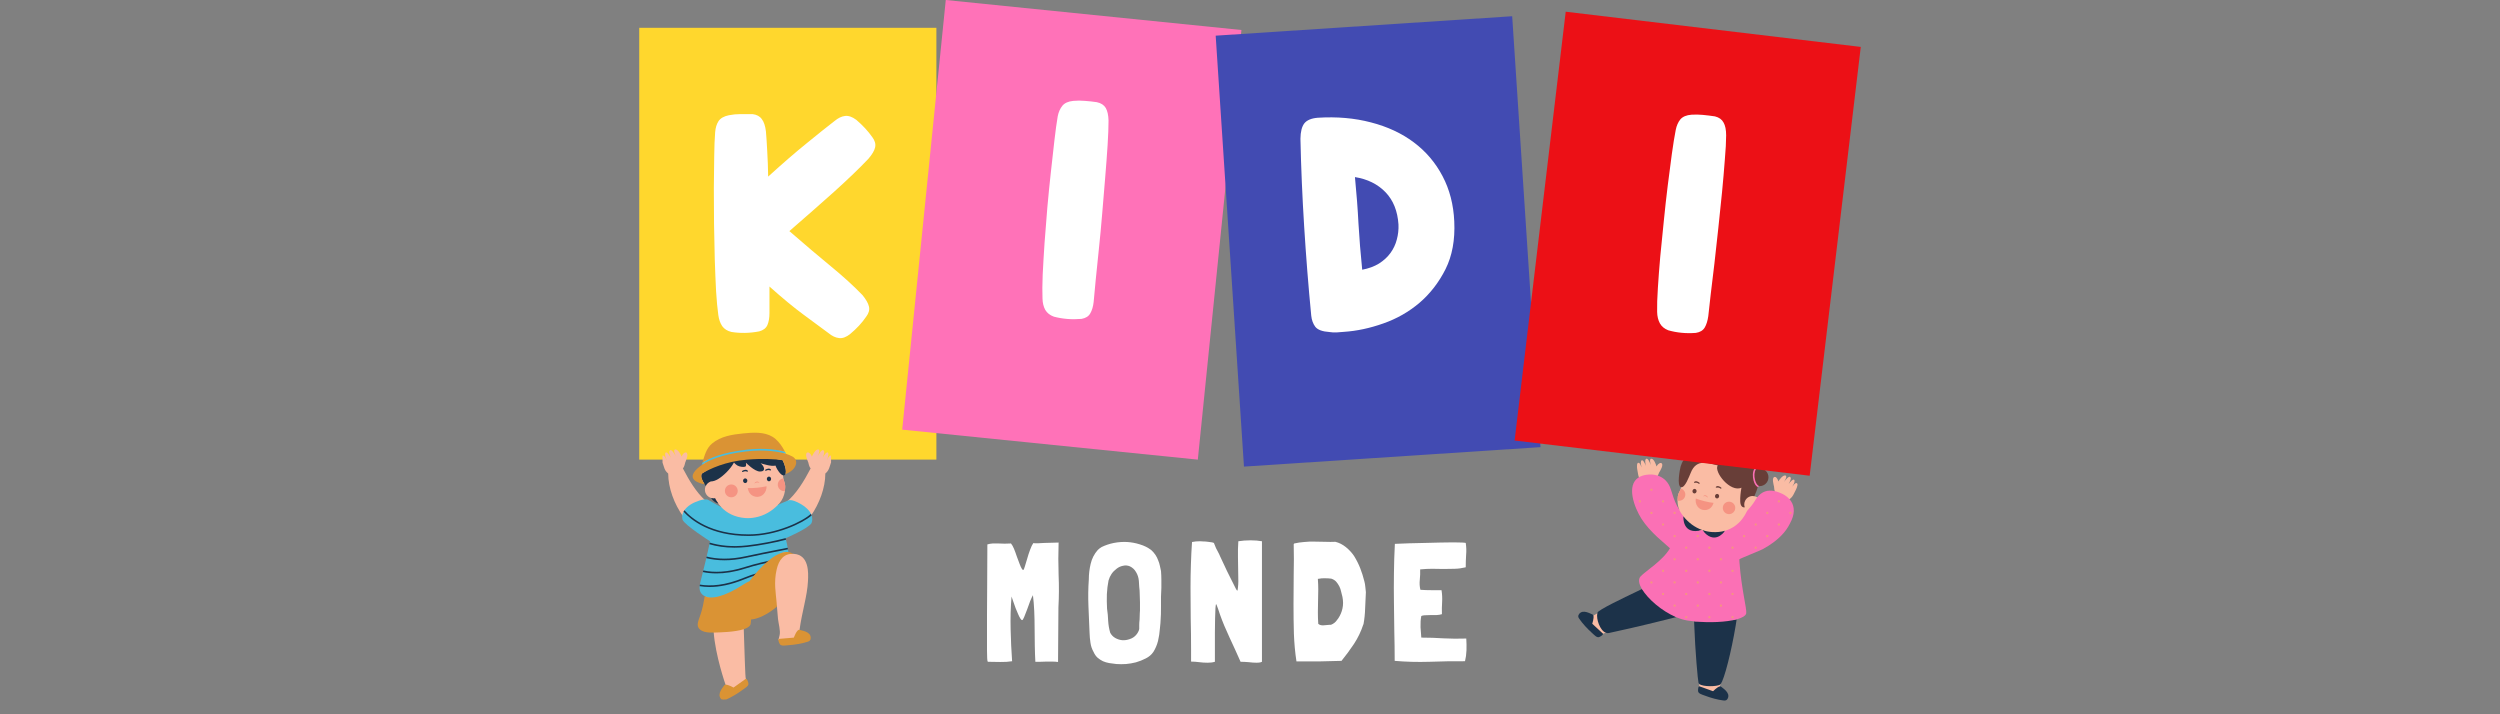 <svg version="1.0" preserveAspectRatio="xMidYMid meet" height="80" viewBox="0 0 210 60" zoomAndPan="magnify" width="280" xmlns:xlink="http://www.w3.org/1999/xlink" xmlns="http://www.w3.org/2000/svg"><rect x="0" y="0" width="210" height="60" fill="#808080" stroke="none"/><defs><g></g><clipPath id="8ec5d163f1"><path clip-rule="nonzero" d="M 53.695 2.336 L 78.656 2.336 L 78.656 38.656 L 53.695 38.656 Z M 53.695 2.336"></path></clipPath><clipPath id="b7f5dbdfe1"><path clip-rule="nonzero" d="M 75 0 L 105 0 L 105 39 L 75 39 Z M 75 0"></path></clipPath><clipPath id="dc441735f6"><path clip-rule="nonzero" d="M 79.445 0 L 104.281 2.52 L 100.613 38.656 L 75.777 36.133 Z M 79.445 0"></path></clipPath><clipPath id="9456902595"><path clip-rule="nonzero" d="M 87 8 L 94 8 L 94 28 L 87 28 Z M 87 8"></path></clipPath><clipPath id="460b266e9f"><path clip-rule="nonzero" d="M 79.445 0 L 104.07 2.5 L 100.434 38.316 L 75.812 35.816 Z M 79.445 0"></path></clipPath><clipPath id="7f90ea6e66"><path clip-rule="nonzero" d="M 55.652 36.438 L 69.809 36.438 L 69.809 58.727 L 55.652 58.727 Z M 55.652 36.438"></path></clipPath><clipPath id="ba25790039"><path clip-rule="nonzero" d="M 60 57 L 63 57 L 63 58.754 L 60 58.754 Z M 60 57"></path></clipPath><clipPath id="cb9a3758e7"><path clip-rule="nonzero" d="M 59 36.254 L 66 36.254 L 66 39 L 59 39 Z M 59 36.254"></path></clipPath><clipPath id="8ba0195097"><path clip-rule="nonzero" d="M 102 1 L 130 1 L 130 40 L 102 40 Z M 102 1"></path></clipPath><clipPath id="13a9b60d8b"><path clip-rule="nonzero" d="M 102.117 2.996 L 127.023 1.363 L 129.406 37.602 L 104.496 39.238 Z M 102.117 2.996"></path></clipPath><clipPath id="eac37e60c8"><path clip-rule="nonzero" d="M 108 9 L 123 9 L 123 29 L 108 29 Z M 108 9"></path></clipPath><clipPath id="a1c760b076"><path clip-rule="nonzero" d="M 102.117 2.996 L 126.812 1.375 L 129.172 37.297 L 104.477 38.922 Z M 102.117 2.996"></path></clipPath><clipPath id="aed9977443"><path clip-rule="nonzero" d="M 132.66 37.223 L 150.988 37.223 L 150.988 58.762 L 132.66 58.762 Z M 132.66 37.223"></path></clipPath><clipPath id="11b0781043"><path clip-rule="nonzero" d="M 142.625 57.633 L 145.227 57.633 L 145.227 58.848 L 142.625 58.848 Z M 142.625 57.633"></path></clipPath><clipPath id="6e28f69ca9"><path clip-rule="nonzero" d="M 132.52 51 L 135 51 L 135 54 L 132.52 54 Z M 132.52 51"></path></clipPath><clipPath id="3c792e90f1"><path clip-rule="nonzero" d="M 140 37.18 L 149 37.18 L 149 43 L 140 43 Z M 140 37.18"></path></clipPath><clipPath id="9b69c64545"><path clip-rule="nonzero" d="M 141 37.18 L 143 37.18 L 143 39 L 141 39 Z M 141 37.18"></path></clipPath><clipPath id="34e69aa93d"><path clip-rule="nonzero" d="M 127 0 L 157 0 L 157 40 L 127 40 Z M 127 0"></path></clipPath><clipPath id="26bc41e164"><path clip-rule="nonzero" d="M 131.52 0.984 L 156.305 3.941 L 152.008 40.004 L 127.219 37.051 Z M 131.52 0.984"></path></clipPath><clipPath id="cb7d4f6eb5"><path clip-rule="nonzero" d="M 138 9 L 146 9 L 146 29 L 138 29 Z M 138 9"></path></clipPath><clipPath id="d8202500fd"><path clip-rule="nonzero" d="M 131.52 0.984 L 156.094 3.914 L 151.832 39.66 L 127.258 36.73 Z M 131.52 0.984"></path></clipPath></defs><g clip-path="url(#8ec5d163f1)"><path fill-rule="nonzero" fill-opacity="1" d="M 53.695 2.336 L 78.656 2.336 L 78.656 38.609 L 53.695 38.609 Z M 53.695 2.336" fill="#ffd72d"></path></g><g fill-opacity="1" fill="#ffffff"><g transform="translate(58.182, 27.835)"><g><path d="M 3.25 0.047 C 2.914 -0.035 2.66 -0.195 2.484 -0.438 C 2.316 -0.688 2.207 -1 2.156 -1.375 C 2.082 -1.895 2.02 -2.562 1.969 -3.375 C 1.926 -4.188 1.891 -5.07 1.859 -6.031 C 1.836 -7 1.816 -8 1.797 -9.031 C 1.785 -10.062 1.781 -11.055 1.781 -12.016 C 1.789 -12.973 1.801 -13.863 1.812 -14.688 C 1.82 -15.508 1.848 -16.191 1.891 -16.734 C 1.922 -17.109 2.016 -17.414 2.172 -17.656 C 2.336 -17.906 2.629 -18.07 3.047 -18.156 C 3.367 -18.219 3.691 -18.25 4.016 -18.25 C 4.348 -18.258 4.688 -18.258 5.031 -18.25 C 5.383 -18.207 5.645 -18.066 5.812 -17.828 C 5.988 -17.598 6.102 -17.254 6.156 -16.797 C 6.195 -16.336 6.234 -15.781 6.266 -15.125 C 6.305 -14.477 6.332 -13.77 6.344 -13 C 7.582 -14.125 8.664 -15.062 9.594 -15.812 C 10.52 -16.57 11.297 -17.191 11.922 -17.672 C 12.223 -17.922 12.516 -18.062 12.797 -18.094 C 13.086 -18.133 13.406 -18.023 13.75 -17.766 C 14.289 -17.305 14.738 -16.82 15.094 -16.312 C 15.312 -16.02 15.391 -15.734 15.328 -15.453 C 15.266 -15.18 15.078 -14.863 14.766 -14.5 C 14.035 -13.727 13.078 -12.805 11.891 -11.734 C 10.703 -10.672 9.445 -9.566 8.125 -8.422 C 9.445 -7.273 10.613 -6.285 11.625 -5.453 C 12.645 -4.617 13.523 -3.816 14.266 -3.047 C 14.566 -2.68 14.75 -2.359 14.812 -2.078 C 14.875 -1.805 14.797 -1.523 14.578 -1.234 C 14.223 -0.711 13.773 -0.227 13.234 0.219 C 12.898 0.488 12.586 0.602 12.297 0.562 C 12.004 0.531 11.707 0.391 11.406 0.141 C 10.801 -0.305 10.102 -0.82 9.312 -1.406 C 8.52 -1.988 7.566 -2.773 6.453 -3.766 L 6.453 -1.531 C 6.453 -1.133 6.395 -0.801 6.281 -0.531 C 6.164 -0.27 5.938 -0.094 5.594 0 C 4.789 0.156 4.008 0.172 3.25 0.047 Z M 3.25 0.047"></path></g></g></g><g clip-path="url(#b7f5dbdfe1)"><g clip-path="url(#dc441735f6)"><path fill-rule="nonzero" fill-opacity="1" d="M 79.445 0 L 104.281 2.52 L 100.617 38.609 L 75.785 36.09 Z M 79.445 0" fill="#ff72b8"></path></g></g><g clip-path="url(#9456902595)"><g clip-path="url(#460b266e9f)"><g fill-opacity="1" fill="#ffffff"><g transform="translate(85.289, 26.224)"><g><path d="M 3.234 0.375 C 2.91 0.258 2.672 0.07 2.516 -0.188 C 2.367 -0.457 2.289 -0.781 2.281 -1.156 C 2.258 -1.676 2.266 -2.344 2.297 -3.156 C 2.336 -3.969 2.391 -4.852 2.453 -5.812 C 2.523 -6.781 2.602 -7.773 2.688 -8.797 C 2.781 -9.828 2.879 -10.816 2.984 -11.766 C 3.086 -12.723 3.188 -13.609 3.281 -14.422 C 3.375 -15.242 3.469 -15.926 3.562 -16.469 C 3.633 -16.82 3.766 -17.113 3.953 -17.344 C 4.141 -17.57 4.441 -17.707 4.859 -17.75 C 5.191 -17.781 5.52 -17.781 5.844 -17.75 C 6.176 -17.727 6.508 -17.691 6.844 -17.641 C 7.195 -17.566 7.445 -17.406 7.594 -17.156 C 7.738 -16.906 7.816 -16.551 7.828 -16.094 C 7.828 -15.551 7.801 -14.863 7.75 -14.031 C 7.695 -13.195 7.629 -12.289 7.547 -11.312 C 7.473 -10.344 7.391 -9.336 7.297 -8.297 C 7.211 -7.254 7.117 -6.254 7.016 -5.297 C 6.922 -4.348 6.832 -3.484 6.75 -2.703 C 6.676 -1.922 6.617 -1.305 6.578 -0.859 C 6.535 -0.473 6.441 -0.156 6.297 0.094 C 6.16 0.344 5.914 0.5 5.562 0.562 C 4.75 0.633 3.973 0.57 3.234 0.375 Z M 3.234 0.375"></path></g></g></g></g></g><g clip-path="url(#7f90ea6e66)"><path fill-rule="nonzero" fill-opacity="1" d="M 55.723 38.273 C 55.852 38.324 55.918 38.531 55.996 38.633 C 55.941 38.504 55.836 38.23 55.875 38.09 C 55.957 37.793 56.293 38.324 56.34 38.449 C 56.312 38.312 56.164 38.004 56.242 37.875 C 56.395 37.617 56.695 38.207 56.766 38.324 C 56.727 38.223 56.496 37.75 56.746 37.754 C 56.961 37.758 57.191 38.188 57.258 38.355 C 57.254 38.344 57.32 38.223 57.332 38.203 C 57.402 38.094 57.527 37.977 57.625 38.004 C 57.898 38.09 57.613 38.707 57.559 38.852 C 57.539 38.953 57.512 39.039 57.5 39.082 L 57.574 39.082 L 57.496 39.086 C 57.492 39.102 57.488 39.109 57.488 39.109 L 57.488 39.105 C 57.473 39.188 57.426 39.27 57.363 39.348 C 57.898 40.367 58.453 41.305 59.238 42.035 C 59.246 42.035 59.254 42.035 59.262 42.035 C 59.344 42.035 59.414 42.051 59.465 42.078 L 59.531 42.113 C 59.648 42.18 59.84 42.285 60.082 42.43 C 60.184 42.492 60.238 42.52 60.316 42.559 C 60.371 42.586 60.438 42.617 60.539 42.672 L 60.59 42.605 C 60.465 42.473 60.355 42.332 60.254 42.176 C 60.102 42.109 59.957 41.992 59.855 41.855 C 59.492 41.812 59.211 41.508 59.211 41.133 C 59.211 40.984 59.258 40.848 59.332 40.73 L 59.25 40.605 L 59.215 40.598 C 58.938 40.539 58.594 40.449 58.398 40.27 C 58.305 40.184 58.266 40.094 58.27 39.988 C 58.285 39.758 58.543 39.457 58.988 39.141 L 59.016 39.125 L 59.023 39.09 C 59.047 39.023 59.07 38.957 59.09 38.887 C 59.105 38.832 59.121 38.781 59.137 38.73 C 59.293 38.191 59.441 37.688 59.875 37.32 C 60.586 36.727 61.531 36.586 62.441 36.496 C 62.75 36.469 63.082 36.438 63.402 36.438 C 64.012 36.438 64.473 36.543 64.848 36.77 C 65.145 36.949 65.422 37.246 65.684 37.676 C 65.73 37.754 65.793 37.859 65.859 37.988 C 65.875 38.02 65.895 38.051 65.91 38.086 C 65.922 38.109 65.938 38.133 65.949 38.16 L 65.965 38.191 L 66 38.203 C 66.184 38.266 66.355 38.34 66.516 38.426 C 66.707 38.523 66.805 38.688 66.789 38.883 C 66.77 39.164 66.5 39.543 65.938 39.746 L 65.906 39.758 L 65.887 39.789 C 65.875 39.812 65.863 39.828 65.852 39.836 C 65.84 39.844 65.832 39.848 65.82 39.848 C 65.812 39.848 65.809 39.844 65.805 39.844 L 65.785 39.844 C 65.789 39.914 65.789 39.984 65.789 40.059 C 65.785 40.102 65.789 40.141 65.797 40.18 C 65.824 40.328 65.895 40.465 65.926 40.609 C 65.973 40.805 65.965 41.008 65.938 41.207 C 65.938 41.223 65.934 41.238 65.934 41.25 C 65.871 41.645 65.727 41.988 65.461 42.293 C 65.422 42.332 65.383 42.375 65.344 42.414 L 65.395 42.484 C 65.648 42.367 65.867 42.273 66.023 42.211 C 66.914 41.453 67.516 40.449 68.094 39.348 C 68.031 39.27 67.984 39.188 67.969 39.105 L 67.965 39.109 C 67.965 39.109 67.965 39.102 67.957 39.09 L 67.879 39.086 L 67.957 39.086 C 67.945 39.043 67.918 38.957 67.898 38.852 C 67.844 38.707 67.555 38.09 67.832 38.004 C 67.93 37.977 68.051 38.094 68.125 38.203 C 68.137 38.223 68.203 38.344 68.199 38.355 C 68.266 38.188 68.496 37.758 68.707 37.754 C 68.961 37.75 68.73 38.223 68.691 38.324 C 68.758 38.207 69.062 37.617 69.211 37.875 C 69.293 38.004 69.145 38.312 69.117 38.449 C 69.16 38.324 69.496 37.793 69.582 38.09 C 69.621 38.23 69.516 38.504 69.457 38.633 C 69.535 38.531 69.605 38.324 69.734 38.273 C 69.871 38.23 69.891 38.371 69.883 38.469 C 69.871 38.715 69.777 38.938 69.703 39.168 C 69.664 39.285 69.633 39.395 69.566 39.504 C 69.504 39.605 69.426 39.703 69.328 39.777 C 69.328 40.965 68.836 42.301 68.098 43.352 C 68.16 43.539 68.156 43.727 68.09 43.906 C 67.871 44.238 66.664 44.82 65.98 45.113 L 65.961 45.121 L 65.891 45.156 L 65.91 45.23 C 65.988 45.535 66.059 45.902 66.137 46.391 L 66.148 46.457 L 66.215 46.465 C 66.273 46.473 66.332 46.484 66.383 46.504 C 66.406 46.512 66.426 46.52 66.445 46.523 C 66.52 46.52 66.598 46.52 66.68 46.523 C 67.973 46.613 67.906 48.113 67.871 48.797 C 67.809 50.086 67.379 51.32 67.16 52.91 C 67.16 52.91 67.148 52.945 67.133 53 C 67.164 53.008 67.207 53.02 67.266 53.031 C 67.523 53.09 68.008 53.195 68.012 53.574 C 68.016 53.711 67.961 53.777 67.805 53.824 C 67.359 53.969 66.762 54.074 66.16 54.113 C 66.125 54.117 66.09 54.121 66.047 54.125 C 65.98 54.133 65.902 54.141 65.828 54.141 C 65.641 54.141 65.594 54.086 65.57 54.039 C 65.516 53.934 65.492 53.855 65.484 53.801 C 65.426 53.773 65.391 53.754 65.391 53.754 L 65.488 53.348 C 65.574 52.977 65.391 52.367 65.352 51.984 C 65.316 51.605 65.285 51.227 65.254 50.848 L 65.203 50.891 C 64.492 51.496 63.641 51.918 63.086 51.945 L 63.004 51.949 L 63 52.031 C 62.992 52.211 62.98 52.34 62.961 52.41 C 62.926 52.543 62.758 52.66 62.473 52.758 C 62.543 54.582 62.59 56.922 62.652 57.016 C 62.699 57.082 62.707 57.168 62.723 57.227 C 62.742 57.273 62.762 57.328 62.777 57.402 C 62.812 57.535 62.621 57.668 62.469 57.773 C 62.434 57.797 62.402 57.816 62.375 57.84 C 61.895 58.199 61.371 58.508 60.938 58.688 C 60.875 58.711 60.828 58.727 60.789 58.727 C 60.746 58.727 60.688 58.715 60.617 58.629 C 60.379 58.34 60.676 57.945 60.836 57.73 C 60.863 57.691 60.887 57.66 60.902 57.637 C 60.918 57.582 60.934 57.535 60.945 57.512 C 60.945 57.512 60.082 55.051 59.945 53.047 C 59.902 53.047 59.863 53.047 59.82 53.047 C 59.215 53.047 58.859 52.918 58.734 52.645 L 58.734 52.641 C 58.633 52.461 58.766 52.098 58.855 51.859 C 58.887 51.777 58.914 51.707 58.93 51.652 C 59.105 51.129 59.203 50.594 59.285 50.09 L 59.297 50.023 L 59.238 49.996 C 58.887 49.828 58.848 49.512 58.848 49.383 C 58.848 49.195 58.941 48.816 59.09 48.242 C 59.18 47.887 59.293 47.441 59.418 46.906 L 59.438 46.812 L 59.449 46.77 C 59.527 46.422 59.602 46.082 59.676 45.734 L 59.68 45.711 L 59.695 45.641 L 59.738 45.422 L 59.688 45.391 C 59.117 45.031 57.609 44.016 57.418 43.629 C 57.398 43.555 57.391 43.477 57.395 43.402 C 56.637 42.348 56.129 40.984 56.129 39.777 C 56.031 39.703 55.953 39.605 55.887 39.504 C 55.824 39.395 55.793 39.285 55.754 39.168 C 55.68 38.938 55.586 38.715 55.57 38.469 C 55.566 38.371 55.582 38.23 55.723 38.273" fill="#fabca4"></path></g><path fill-rule="nonzero" fill-opacity="1" d="M 57.312 43.289 C 57.391 42.801 57.875 42.395 58.41 42.172 C 58.645 42.074 58.918 41.977 59.148 41.953 C 59.289 41.938 59.414 41.945 59.508 42 C 59.605 42.055 59.828 42.176 60.125 42.352 C 60.293 42.453 60.32 42.457 60.578 42.594 C 61.066 43.113 61.738 43.449 62.594 43.516 C 62.887 43.539 63.176 43.516 63.449 43.461 C 64.188 43.324 64.852 42.93 65.355 42.402 C 65.766 42.215 66.078 42.09 66.203 42.039 C 66.211 42.035 66.215 42.035 66.223 42.035 C 66.488 41.941 66.926 42.145 67.273 42.34 C 67.668 42.562 68.02 42.891 68.164 43.258 C 68.246 43.48 68.262 43.711 68.168 43.945 C 67.883 44.406 65.996 45.207 65.996 45.207 C 66.086 45.551 66.16 45.957 66.227 46.375 C 64.867 46.203 63.301 49.219 63.234 49.309 C 63.234 49.309 63.23 49.309 63.23 49.312 C 63.074 49.379 62.922 49.461 62.766 49.562 C 60.996 50.715 59.711 50.328 59.199 50.078 C 58.887 49.926 58.762 49.645 58.758 49.387 C 58.754 48.969 59.152 47.855 59.641 45.465 C 59.641 45.465 57.562 44.148 57.332 43.66 C 57.297 43.531 57.293 43.406 57.312 43.289" fill="#49bdde"></path><path fill-rule="nonzero" fill-opacity="1" d="M 62.672 38.195 C 60.629 38.438 59.559 38.656 58.938 39.066 C 58.961 38.996 58.984 38.93 59.004 38.859 C 59.652 38.461 60.656 37.832 62.578 37.605 C 64.156 37.418 65.344 37.789 65.938 37.945 C 65.969 38.004 66 38.062 66.027 38.117 C 65.488 37.961 64.336 38 62.672 38.195" fill="#49bdde"></path><path fill-rule="nonzero" fill-opacity="1" d="M 57.492 42.863 C 58.062 43.508 59.66 44.887 62.871 44.887 C 62.883 44.887 62.895 44.887 62.902 44.887 C 65.18 44.887 67.457 43.785 68.117 43.16 C 68.141 43.207 68.16 43.25 68.176 43.297 C 67.449 43.945 65.172 45.02 62.902 45.02 C 62.895 45.02 62.883 45.02 62.871 45.02 C 59.668 45.02 58.035 43.664 57.418 42.984 C 57.441 42.941 57.465 42.902 57.492 42.863" fill="#1c3249"></path><path fill-rule="nonzero" fill-opacity="1" d="M 62.785 45.945 C 62.406 45.988 62.043 46.008 61.703 46.008 C 60.879 46.008 60.176 45.891 59.586 45.715 C 59.598 45.668 59.605 45.625 59.617 45.578 C 60.434 45.824 61.473 45.957 62.77 45.809 C 63.891 45.68 65.039 45.453 66.016 45.195 C 66.004 45.203 65.996 45.207 65.996 45.207 C 66.008 45.25 66.016 45.293 66.027 45.34 C 65.02 45.598 63.859 45.824 62.785 45.945" fill="#1c3249"></path><path fill-rule="nonzero" fill-opacity="1" d="M 66.188 46.145 C 65.98 46.188 65.766 46.23 65.539 46.273 C 64.656 46.445 63.656 46.641 62.699 46.852 C 62.023 47.004 61.41 47.066 60.859 47.066 C 60.281 47.066 59.773 46.996 59.328 46.883 C 59.34 46.84 59.352 46.793 59.359 46.75 C 60.207 46.961 61.297 47.02 62.672 46.715 C 63.625 46.504 64.629 46.309 65.512 46.137 C 65.73 46.094 65.949 46.051 66.164 46.008 C 66.172 46.055 66.18 46.098 66.188 46.145" fill="#1c3249"></path><path fill-rule="nonzero" fill-opacity="1" d="M 59.078 47.918 C 59.953 48.102 61.109 48.094 62.57 47.625 C 63.457 47.344 64.367 47.137 65.219 46.977 C 65.191 47.027 65.164 47.082 65.141 47.133 C 64.324 47.289 63.457 47.488 62.613 47.758 C 61.688 48.055 60.883 48.168 60.188 48.168 C 59.766 48.168 59.383 48.125 59.043 48.055 C 59.055 48.012 59.066 47.965 59.078 47.918" fill="#1c3249"></path><path fill-rule="nonzero" fill-opacity="1" d="M 58.789 49.105 C 59.695 49.254 60.91 49.18 62.473 48.535 C 63.273 48.207 64.102 47.977 64.898 47.812 C 64.879 47.863 64.863 47.914 64.848 47.965 C 64.082 48.125 63.293 48.348 62.527 48.664 C 61.375 49.137 60.406 49.309 59.605 49.309 C 59.301 49.309 59.023 49.281 58.77 49.238 C 58.773 49.199 58.781 49.152 58.789 49.105" fill="#1c3249"></path><path fill-rule="nonzero" fill-opacity="1" d="M 62.598 40.184 C 62.5 40.184 62.418 40.27 62.418 40.379 C 62.418 40.488 62.5 40.578 62.598 40.578 C 62.699 40.578 62.777 40.488 62.777 40.379 C 62.777 40.27 62.699 40.184 62.598 40.184" fill="#1c3249"></path><path fill-rule="nonzero" fill-opacity="1" d="M 64.594 40.035 C 64.496 40.035 64.414 40.121 64.414 40.23 C 64.414 40.34 64.496 40.43 64.594 40.43 C 64.695 40.43 64.773 40.34 64.773 40.23 C 64.773 40.121 64.695 40.035 64.594 40.035" fill="#1c3249"></path><path fill-rule="nonzero" fill-opacity="1" d="M 64.293 39.453 C 64.426 39.367 64.66 39.297 64.766 39.461 C 64.789 39.492 64.75 39.523 64.719 39.52 C 64.66 39.512 64.609 39.484 64.551 39.484 C 64.48 39.48 64.41 39.512 64.348 39.543 C 64.285 39.57 64.238 39.488 64.293 39.453" fill="#1c3249"></path><path fill-rule="nonzero" fill-opacity="1" d="M 62.352 39.551 C 62.484 39.465 62.719 39.398 62.824 39.559 C 62.848 39.594 62.812 39.625 62.777 39.621 C 62.723 39.609 62.672 39.586 62.609 39.586 C 62.539 39.582 62.469 39.613 62.406 39.641 C 62.344 39.672 62.297 39.59 62.352 39.551" fill="#1c3249"></path><path fill-rule="nonzero" fill-opacity="1" d="M 60.152 42.008 C 60.211 42.109 60.273 42.207 60.34 42.301 C 60.117 42.242 59.871 42.066 59.73 41.828 C 59.797 41.848 59.867 41.859 59.938 41.859 C 59.984 41.859 60.027 41.855 60.07 41.848 C 60.098 41.902 60.125 41.957 60.152 42.008" fill="#1c3249"></path><path fill-rule="nonzero" fill-opacity="1" d="M 65.898 39.91 C 65.867 39.934 65.828 39.941 65.789 39.934 C 65.559 39.895 65.266 39.414 65.199 39.25 C 65.176 39.207 65.16 39.156 65.141 39.109 C 64.797 39.203 64.121 38.98 63.887 38.914 C 64.191 39.145 64.375 39.609 63.84 39.609 C 63.375 39.609 62.656 38.867 62.656 38.867 C 62.656 38.867 62.715 39.141 62.617 39.188 C 62.449 39.266 62.113 39.203 61.938 39.102 C 61.824 39.031 61.73 38.945 61.652 38.852 C 61.359 39.414 60.746 39.984 60.34 40.23 C 60.125 40.363 59.918 40.438 59.684 40.445 C 59.684 40.449 59.684 40.449 59.684 40.453 C 59.508 40.52 59.363 40.652 59.285 40.82 C 59.254 40.777 59.227 40.73 59.195 40.688 C 58.996 40.375 58.824 40.07 58.945 39.789 L 58.949 39.789 C 58.949 39.789 58.949 39.785 58.949 39.785 C 59.648 39.371 60.816 38.355 62.598 38.203 C 63.922 38.094 65.055 38.559 65.742 38.656 C 65.938 39.043 66.094 39.586 65.969 39.828 C 65.949 39.863 65.93 39.891 65.898 39.91" fill="#1c3249"></path><g clip-path="url(#ba25790039)"><path fill-rule="nonzero" fill-opacity="1" d="M 60.945 57.512 C 61.168 57.496 61.617 57.754 61.617 57.754 L 62.652 57.016 C 62.727 57.016 62.816 57.168 62.863 57.379 C 62.926 57.609 62.598 57.785 62.43 57.91 C 61.961 58.258 61.422 58.582 60.973 58.77 C 60.82 58.836 60.68 58.848 60.551 58.688 C 60.203 58.27 60.758 57.715 60.836 57.57 C 60.855 57.535 60.895 57.516 60.945 57.512" fill="#da9334"></path></g><path fill-rule="nonzero" fill-opacity="1" d="M 59.199 50.078 C 59.711 50.328 60.727 50.219 62.5 49.066 C 62.652 48.969 62.809 48.883 62.965 48.816 C 62.965 48.816 62.965 48.82 62.965 48.82 C 62.965 48.816 62.965 48.816 62.965 48.816 C 62.965 48.816 62.965 48.816 62.965 48.812 C 63.031 48.723 64.867 46.203 66.227 46.375 C 66.289 46.383 66.352 46.398 66.414 46.418 C 66.508 46.449 66.594 46.484 66.672 46.523 C 65.828 46.473 65.422 47.047 65.242 47.824 C 64.98 48.93 65.18 49.887 65.234 50.586 C 65.242 50.707 65.254 50.832 65.262 50.957 C 64.504 51.602 63.645 52.008 63.09 52.035 C 63.082 52.211 63.07 52.352 63.047 52.434 C 63 52.617 62.777 52.754 62.477 52.852 C 61.723 53.102 60.465 53.117 60.184 53.129 C 60.113 53.129 60.035 53.133 59.953 53.137 C 59.484 53.148 58.852 53.113 58.652 52.684 C 58.5 52.406 58.773 51.871 58.844 51.621 C 59.016 51.113 59.113 50.59 59.199 50.078" fill="#da9334"></path><path fill-rule="nonzero" fill-opacity="1" d="M 65.414 53.668 L 66.684 53.559 C 66.684 53.559 66.945 52.824 67.16 52.91 C 67.312 52.969 68.094 53.031 68.102 53.574 C 68.105 53.781 67.992 53.863 67.832 53.91 C 67.371 54.062 66.75 54.164 66.168 54.203 C 65.957 54.219 65.594 54.297 65.492 54.082 C 65.391 53.895 65.363 53.727 65.41 53.672 C 65.414 53.672 65.414 53.668 65.414 53.668" fill="#da9334"></path><g clip-path="url(#cb9a3758e7)"><path fill-rule="nonzero" fill-opacity="1" d="M 62.641 37.781 C 60.715 38.012 59.652 38.461 59.004 38.859 C 59.18 38.273 59.32 37.672 59.816 37.254 C 60.547 36.641 61.516 36.5 62.43 36.406 C 63.238 36.328 64.168 36.254 64.895 36.691 C 65.25 36.91 65.531 37.254 65.762 37.629 C 65.816 37.715 65.879 37.832 65.938 37.945 C 65.344 37.789 64.215 37.594 62.641 37.781" fill="#da9334"></path></g><path fill-rule="nonzero" fill-opacity="1" d="M 58.938 39.07 C 58.938 39.066 58.938 39.066 58.938 39.066 C 59.559 38.656 60.613 38.164 62.656 37.922 C 64.32 37.723 65.488 37.961 66.027 38.117 C 66.027 38.117 66.031 38.117 66.031 38.121 C 66.211 38.184 66.387 38.258 66.555 38.344 C 67.156 38.656 66.906 39.492 65.969 39.828 C 66.094 39.586 65.938 39.043 65.742 38.656 C 65.055 38.559 64.051 38.5 62.73 38.613 C 60.945 38.762 59.648 39.371 58.949 39.785 C 58.949 39.785 58.949 39.789 58.949 39.789 L 58.945 39.789 C 58.824 40.07 58.996 40.375 59.195 40.688 C 58.887 40.621 58.543 40.523 58.34 40.336 C 57.926 39.957 58.395 39.453 58.938 39.07" fill="#da9334"></path><path fill-rule="nonzero" fill-opacity="1" d="M 65.785 40.184 C 65.789 40.18 65.793 40.18 65.797 40.18 C 65.824 40.328 65.895 40.465 65.926 40.609 C 65.973 40.805 65.965 41.008 65.938 41.207 C 65.938 41.223 65.934 41.238 65.934 41.254 C 65.648 41.281 65.387 41.086 65.34 40.801 C 65.293 40.508 65.492 40.23 65.785 40.184" fill="#f59382"></path><path fill-rule="nonzero" fill-opacity="1" d="M 61.43 40.695 C 61.129 40.695 60.891 40.938 60.891 41.234 C 60.891 41.535 61.129 41.773 61.43 41.773 C 61.727 41.773 61.969 41.535 61.969 41.234 C 61.969 40.938 61.727 40.695 61.43 40.695" fill="#f59382"></path><path fill-rule="nonzero" fill-opacity="1" d="M 63.727 40.539 C 63.703 40.535 63.684 40.523 63.656 40.523 C 63.633 40.516 63.605 40.52 63.578 40.523 C 63.551 40.527 63.523 40.535 63.5 40.547 C 63.473 40.555 63.453 40.57 63.434 40.578 C 63.395 40.605 63.363 40.621 63.363 40.621 C 63.363 40.621 63.367 40.613 63.375 40.602 C 63.383 40.59 63.391 40.57 63.406 40.551 C 63.422 40.535 63.441 40.508 63.469 40.492 C 63.496 40.473 63.531 40.461 63.566 40.453 C 63.582 40.449 63.602 40.453 63.621 40.453 C 63.637 40.449 63.652 40.457 63.672 40.461 C 63.703 40.469 63.727 40.492 63.746 40.508 C 63.766 40.523 63.777 40.547 63.785 40.555 C 63.793 40.566 63.797 40.574 63.797 40.574 C 63.797 40.574 63.789 40.57 63.777 40.566 C 63.762 40.559 63.746 40.551 63.727 40.539" fill="#f59382"></path><path fill-rule="nonzero" fill-opacity="1" d="M 64.391 40.844 C 64.414 41.328 64.031 41.824 63.465 41.723 C 63.012 41.641 62.855 41.277 62.812 40.996 C 63.289 41.02 63.93 40.949 64.391 40.844" fill="#f59382"></path><g clip-path="url(#8ba0195097)"><g clip-path="url(#13a9b60d8b)"><path fill-rule="nonzero" fill-opacity="1" d="M 102.117 2.996 L 127.023 1.363 L 129.402 37.559 L 104.492 39.195 Z M 102.117 2.996" fill="#424bb2"></path></g></g><g clip-path="url(#eac37e60c8)"><g clip-path="url(#a1c760b076)"><g fill-opacity="1" fill="#ffffff"><g transform="translate(108.628, 28.125)"><g><path d="M 2.062 -18.234 C 3.664 -18.336 5.156 -18.207 6.531 -17.844 C 7.914 -17.488 9.113 -16.93 10.125 -16.172 C 11.145 -15.41 11.953 -14.461 12.547 -13.328 C 13.141 -12.203 13.469 -10.93 13.531 -9.516 C 13.602 -7.973 13.359 -6.641 12.797 -5.516 C 12.234 -4.398 11.504 -3.457 10.609 -2.688 C 9.711 -1.926 8.695 -1.348 7.562 -0.953 C 6.438 -0.555 5.336 -0.32 4.266 -0.25 C 4.066 -0.238 3.863 -0.223 3.656 -0.203 C 3.445 -0.191 3.242 -0.203 3.047 -0.234 C 2.453 -0.273 2.055 -0.422 1.859 -0.672 C 1.672 -0.922 1.555 -1.234 1.516 -1.609 C 1.273 -4.109 1.078 -6.602 0.922 -9.094 C 0.766 -11.594 0.66 -14.051 0.609 -16.469 C 0.617 -17.062 0.727 -17.492 0.938 -17.766 C 1.156 -18.035 1.531 -18.191 2.062 -18.234 Z M 8.844 -9.266 C 8.77 -10.398 8.406 -11.305 7.75 -11.984 C 7.094 -12.66 6.238 -13.082 5.188 -13.25 C 5.32 -11.883 5.422 -10.582 5.484 -9.344 C 5.555 -8.102 5.66 -6.812 5.797 -5.469 C 6.336 -5.57 6.805 -5.742 7.203 -5.984 C 7.598 -6.234 7.922 -6.531 8.172 -6.875 C 8.422 -7.219 8.598 -7.594 8.703 -8 C 8.816 -8.414 8.863 -8.836 8.844 -9.266 Z M 8.844 -9.266"></path></g></g></g></g></g><g fill-opacity="1" fill="#ffffff"><g transform="translate(82.314, 55.59)"><g><path d="M 6.594 -4.578 C 6.645 -5.492 6.648 -6.398 6.609 -7.297 C 6.578 -8.191 6.578 -9.098 6.609 -10.016 C 6.453 -10.016 6.266 -10.008 6.047 -10 C 5.836 -10 5.629 -9.992 5.422 -9.984 C 5.223 -9.973 5.031 -9.961 4.844 -9.953 C 4.664 -9.953 4.547 -9.957 4.484 -9.969 C 4.398 -9.852 4.312 -9.672 4.219 -9.422 C 4.125 -9.172 4.039 -8.914 3.969 -8.656 C 3.895 -8.406 3.828 -8.18 3.766 -7.984 C 3.711 -7.797 3.672 -7.707 3.641 -7.719 C 3.609 -7.719 3.578 -7.734 3.547 -7.766 C 3.473 -7.879 3.398 -8.035 3.328 -8.234 C 3.254 -8.43 3.176 -8.641 3.094 -8.859 C 3.02 -9.086 2.941 -9.301 2.859 -9.5 C 2.773 -9.695 2.691 -9.844 2.609 -9.938 L 2.594 -9.938 C 2.426 -9.926 2.254 -9.922 2.078 -9.922 C 1.91 -9.93 1.738 -9.938 1.562 -9.938 C 1.395 -9.945 1.227 -9.945 1.062 -9.938 C 0.895 -9.926 0.75 -9.898 0.625 -9.859 C 0.625 -8.555 0.617 -7.414 0.609 -6.438 C 0.609 -5.457 0.602 -4.613 0.594 -3.906 C 0.594 -3.195 0.594 -2.602 0.594 -2.125 C 0.594 -1.645 0.594 -1.258 0.594 -0.969 C 0.602 -0.676 0.609 -0.457 0.609 -0.312 C 0.617 -0.164 0.629 -0.078 0.641 -0.047 C 0.648 -0.016 0.664 0 0.688 0 C 1 0 1.336 0.004 1.703 0.016 C 2.066 0.023 2.398 0.004 2.703 -0.047 C 2.641 -0.93 2.598 -1.832 2.578 -2.75 C 2.555 -3.676 2.582 -4.586 2.656 -5.484 C 2.656 -5.484 2.672 -5.438 2.703 -5.344 C 2.742 -5.25 2.785 -5.129 2.828 -4.984 C 2.879 -4.836 2.938 -4.676 3 -4.5 C 3.07 -4.332 3.141 -4.172 3.203 -4.016 C 3.266 -3.867 3.328 -3.742 3.391 -3.641 C 3.453 -3.547 3.504 -3.5 3.547 -3.5 C 3.586 -3.5 3.645 -3.586 3.719 -3.766 C 3.801 -3.953 3.883 -4.164 3.969 -4.406 C 4.051 -4.645 4.133 -4.875 4.219 -5.094 C 4.312 -5.32 4.391 -5.488 4.453 -5.594 C 4.504 -5.188 4.539 -4.742 4.562 -4.266 C 4.582 -3.785 4.594 -3.297 4.594 -2.797 C 4.602 -2.305 4.609 -1.82 4.609 -1.344 C 4.617 -0.863 4.633 -0.414 4.656 0 C 4.77 0 4.906 0 5.062 0 C 5.219 -0.008 5.383 -0.016 5.562 -0.016 C 5.738 -0.016 5.91 -0.016 6.078 -0.016 C 6.254 -0.016 6.414 -0.004 6.562 0.016 Z M 6.594 -4.578"></path></g></g></g><g fill-opacity="1" fill="#ffffff"><g transform="translate(91.008, 55.59)"><g><path d="M 6.281 -8.516 C 6.164 -8.848 5.969 -9.141 5.688 -9.391 C 5.414 -9.598 5.102 -9.754 4.75 -9.859 C 4.395 -9.973 4.035 -10.039 3.672 -10.062 C 3.305 -10.082 2.938 -10.055 2.562 -9.984 C 2.195 -9.91 1.852 -9.797 1.531 -9.641 C 1.406 -9.566 1.297 -9.484 1.203 -9.391 C 0.91 -9.055 0.711 -8.672 0.609 -8.234 C 0.504 -7.797 0.453 -7.359 0.453 -6.922 C 0.398 -6.172 0.391 -5.414 0.422 -4.656 C 0.453 -3.906 0.484 -3.16 0.516 -2.422 C 0.523 -2.141 0.551 -1.859 0.594 -1.578 C 0.633 -1.305 0.723 -1.051 0.859 -0.812 C 0.941 -0.625 1.051 -0.469 1.188 -0.344 C 1.32 -0.227 1.473 -0.129 1.641 -0.047 C 1.805 0.023 1.984 0.078 2.172 0.109 C 2.359 0.141 2.555 0.164 2.766 0.188 C 3.035 0.207 3.305 0.207 3.578 0.188 C 3.859 0.164 4.133 0.117 4.406 0.047 C 4.695 -0.035 4.973 -0.145 5.234 -0.281 C 5.504 -0.414 5.719 -0.598 5.875 -0.828 C 6.051 -1.109 6.18 -1.414 6.266 -1.75 C 6.348 -2.094 6.398 -2.438 6.422 -2.781 L 6.469 -3.25 C 6.508 -3.75 6.523 -4.238 6.516 -4.719 C 6.504 -5.195 6.516 -5.691 6.547 -6.203 C 6.555 -6.441 6.555 -6.676 6.547 -6.906 C 6.547 -7.145 6.535 -7.383 6.516 -7.625 C 6.492 -7.77 6.461 -7.914 6.422 -8.062 C 6.391 -8.219 6.344 -8.367 6.281 -8.516 Z M 4.75 -4.312 C 4.75 -4.289 4.742 -4.207 4.734 -4.062 C 4.734 -3.926 4.727 -3.758 4.719 -3.562 C 4.695 -3.363 4.688 -3.203 4.688 -3.078 C 4.695 -2.961 4.695 -2.859 4.688 -2.766 C 4.676 -2.68 4.648 -2.602 4.609 -2.531 C 4.578 -2.457 4.516 -2.363 4.422 -2.25 C 4.285 -2.094 4.109 -1.977 3.891 -1.906 C 3.68 -1.832 3.473 -1.801 3.266 -1.812 C 3.055 -1.832 2.859 -1.895 2.672 -2 C 2.492 -2.102 2.352 -2.25 2.25 -2.438 C 2.156 -2.758 2.098 -3.094 2.078 -3.438 C 2.066 -3.789 2.035 -4.133 1.984 -4.469 C 1.961 -4.875 1.957 -5.273 1.969 -5.672 C 1.988 -6.078 2.035 -6.461 2.109 -6.828 C 2.223 -7.234 2.445 -7.562 2.781 -7.812 C 2.938 -7.938 3.113 -8.02 3.312 -8.062 C 3.52 -8.113 3.719 -8.098 3.906 -8.016 C 4.125 -7.91 4.297 -7.75 4.422 -7.531 C 4.555 -7.312 4.633 -7.066 4.656 -6.797 C 4.664 -6.641 4.676 -6.469 4.688 -6.281 C 4.707 -6.094 4.719 -5.992 4.719 -5.984 L 4.75 -5 Z M 4.75 -4.312"></path></g></g></g><g fill-opacity="1" fill="#ffffff"><g transform="translate(99.442, 55.59)"><g><path d="M 6.094 0.078 C 6.258 0.078 6.375 0.066 6.438 0.047 C 6.508 0.023 6.551 0.008 6.562 0 L 6.562 -0.281 C 6.562 -0.477 6.562 -0.672 6.562 -0.859 C 6.562 -1.055 6.562 -1.25 6.562 -1.438 C 6.562 -1.707 6.562 -1.969 6.562 -2.219 C 6.562 -2.477 6.562 -2.75 6.562 -3.031 C 6.562 -3.445 6.562 -3.859 6.562 -4.266 C 6.562 -4.68 6.562 -5.086 6.562 -5.484 L 6.562 -10.125 C 6.281 -10.176 5.961 -10.203 5.609 -10.203 C 5.242 -10.203 4.898 -10.176 4.578 -10.125 C 4.566 -9.883 4.555 -9.66 4.547 -9.453 C 4.547 -9.242 4.547 -9.039 4.547 -8.844 C 4.547 -8.5 4.551 -8.16 4.562 -7.828 C 4.57 -7.492 4.578 -7.133 4.578 -6.75 C 4.578 -6.594 4.566 -6.426 4.547 -6.25 C 4.535 -6.082 4.516 -5.988 4.484 -5.969 C 4.473 -5.969 4.438 -6.02 4.375 -6.125 C 4.32 -6.238 4.254 -6.375 4.172 -6.531 C 4.086 -6.688 4 -6.863 3.906 -7.062 C 3.812 -7.258 3.719 -7.445 3.625 -7.625 C 3.539 -7.801 3.469 -7.957 3.406 -8.094 C 3.344 -8.227 3.301 -8.316 3.281 -8.359 C 3.188 -8.566 3.109 -8.734 3.047 -8.859 C 2.992 -8.992 2.938 -9.113 2.875 -9.219 C 2.82 -9.32 2.766 -9.43 2.703 -9.547 C 2.648 -9.66 2.594 -9.801 2.531 -9.969 C 2.531 -9.988 2.477 -10.008 2.375 -10.031 C 2.281 -10.051 2.164 -10.066 2.031 -10.078 C 1.895 -10.098 1.758 -10.109 1.625 -10.109 C 1.488 -10.117 1.395 -10.125 1.344 -10.125 C 1.227 -10.125 1.113 -10.117 1 -10.109 C 0.883 -10.098 0.781 -10.082 0.688 -10.062 C 0.645 -9.445 0.613 -8.816 0.594 -8.172 C 0.57 -7.523 0.562 -6.867 0.562 -6.203 C 0.562 -5.305 0.566 -4.445 0.578 -3.625 C 0.598 -2.801 0.609 -1.93 0.609 -1.016 L 0.609 -0.016 C 0.828 -0.016 1.051 0 1.281 0.031 C 1.52 0.062 1.754 0.078 1.984 0.078 C 2.086 0.078 2.191 0.07 2.297 0.062 C 2.398 0.051 2.504 0.031 2.609 0 C 2.609 -0.164 2.609 -0.348 2.609 -0.547 C 2.609 -0.754 2.609 -0.969 2.609 -1.188 C 2.609 -1.594 2.609 -2.008 2.609 -2.438 C 2.609 -2.875 2.613 -3.27 2.625 -3.625 C 2.633 -3.977 2.645 -4.27 2.656 -4.5 C 2.676 -4.727 2.691 -4.844 2.703 -4.844 C 2.723 -4.844 2.75 -4.797 2.781 -4.703 C 2.812 -4.617 2.848 -4.52 2.891 -4.406 L 3.031 -3.984 C 3.25 -3.367 3.516 -2.727 3.828 -2.062 C 4.141 -1.395 4.453 -0.707 4.766 0 C 4.961 0 5.188 0.008 5.438 0.031 C 5.688 0.062 5.906 0.078 6.094 0.078 Z M 6.094 0.078"></path></g></g></g><g fill-opacity="1" fill="#ffffff"><g transform="translate(108.093, 55.59)"><g><path d="M 5.656 -8.875 C 5.477 -9.145 5.25 -9.395 4.969 -9.625 C 4.688 -9.852 4.391 -10.004 4.078 -10.078 C 3.805 -10.066 3.52 -10.066 3.219 -10.078 C 2.926 -10.086 2.629 -10.094 2.328 -10.094 C 2.035 -10.102 1.742 -10.094 1.453 -10.062 C 1.16 -10.039 0.883 -10 0.625 -9.938 C 0.613 -9.926 0.602 -9.914 0.594 -9.906 C 0.594 -9.895 0.586 -9.883 0.578 -9.875 C 0.598 -9.039 0.598 -8.195 0.578 -7.344 C 0.566 -6.5 0.562 -5.66 0.562 -4.828 C 0.562 -3.992 0.57 -3.172 0.594 -2.359 C 0.625 -1.555 0.695 -0.773 0.812 -0.016 C 0.812 -0.023 0.812 -0.031 0.812 -0.031 C 1.414 -0.031 2.039 -0.031 2.688 -0.031 C 3.332 -0.039 3.969 -0.055 4.594 -0.078 C 4.957 -0.523 5.305 -1 5.641 -1.5 C 5.973 -2.008 6.234 -2.551 6.422 -3.125 C 6.422 -3.133 6.422 -3.141 6.422 -3.141 C 6.43 -3.141 6.438 -3.141 6.438 -3.141 C 6.52 -3.586 6.566 -4.035 6.578 -4.484 C 6.598 -4.941 6.617 -5.395 6.641 -5.844 C 6.629 -6 6.613 -6.148 6.594 -6.297 C 6.582 -6.453 6.555 -6.602 6.516 -6.75 C 6.422 -7.133 6.305 -7.5 6.172 -7.844 C 6.035 -8.195 5.863 -8.539 5.656 -8.875 Z M 4.328 -3.656 C 4.266 -3.562 4.195 -3.473 4.125 -3.391 C 4.062 -3.316 3.977 -3.25 3.875 -3.188 C 3.832 -3.164 3.789 -3.145 3.75 -3.125 C 3.707 -3.102 3.664 -3.098 3.625 -3.109 C 3.445 -3.086 3.266 -3.07 3.078 -3.062 C 2.891 -3.051 2.742 -3.094 2.641 -3.188 C 2.617 -3.52 2.609 -3.848 2.609 -4.172 C 2.609 -4.504 2.613 -4.832 2.625 -5.156 C 2.633 -5.477 2.641 -5.785 2.641 -6.078 C 2.641 -6.379 2.629 -6.66 2.609 -6.922 L 2.609 -6.969 L 2.656 -6.969 C 2.832 -7.008 3.016 -7.023 3.203 -7.016 C 3.398 -7.016 3.578 -7.004 3.734 -6.984 C 3.898 -6.93 4.035 -6.848 4.141 -6.734 C 4.242 -6.617 4.332 -6.488 4.406 -6.344 C 4.477 -6.207 4.531 -6.055 4.562 -5.891 C 4.602 -5.734 4.641 -5.586 4.672 -5.453 C 4.742 -5.098 4.742 -4.77 4.672 -4.469 C 4.609 -4.176 4.492 -3.906 4.328 -3.656 Z M 4.328 -3.656"></path></g></g></g><g fill-opacity="1" fill="#ffffff"><g transform="translate(116.513, 55.59)"><g><path d="M 6.656 -1.953 C 6 -1.93 5.363 -1.938 4.75 -1.969 C 4.145 -2.008 3.523 -2.031 2.891 -2.031 L 2.875 -2.047 C 2.852 -2.273 2.832 -2.562 2.812 -2.906 C 2.801 -3.25 2.82 -3.562 2.875 -3.844 C 2.926 -3.875 3.016 -3.895 3.141 -3.906 C 3.273 -3.914 3.426 -3.922 3.594 -3.922 C 3.77 -3.922 3.945 -3.922 4.125 -3.922 C 4.312 -3.93 4.473 -3.957 4.609 -4 C 4.598 -4.352 4.602 -4.691 4.625 -5.016 C 4.645 -5.336 4.629 -5.664 4.578 -6 L 4.578 -6.016 C 4.285 -6.016 3.988 -6.016 3.688 -6.016 C 3.395 -6.016 3.102 -6.023 2.812 -6.047 L 2.797 -6.062 C 2.734 -6.32 2.719 -6.598 2.75 -6.891 C 2.781 -7.18 2.789 -7.469 2.781 -7.75 L 2.797 -7.766 L 2.844 -7.766 C 3.164 -7.797 3.484 -7.812 3.797 -7.812 C 4.109 -7.812 4.422 -7.805 4.734 -7.797 C 5.055 -7.797 5.375 -7.801 5.688 -7.812 C 6 -7.82 6.305 -7.863 6.609 -7.938 L 6.609 -7.953 C 6.609 -8.285 6.617 -8.625 6.641 -8.969 C 6.672 -9.312 6.66 -9.648 6.609 -9.984 C 6.609 -9.992 6.508 -10.004 6.312 -10.016 C 6.125 -10.023 5.875 -10.031 5.562 -10.031 C 5.25 -10.031 4.883 -10.023 4.469 -10.016 C 4.062 -10.004 3.633 -9.992 3.188 -9.984 C 2.75 -9.973 2.312 -9.961 1.875 -9.953 C 1.438 -9.941 1.031 -9.926 0.656 -9.906 C 0.613 -9.082 0.586 -8.258 0.578 -7.438 C 0.566 -6.625 0.566 -5.812 0.578 -5 C 0.586 -4.188 0.598 -3.367 0.609 -2.547 C 0.629 -1.734 0.641 -0.91 0.641 -0.078 C 1.578 0.004 2.551 0.031 3.562 0 C 4.57 -0.039 5.566 -0.055 6.547 -0.047 C 6.617 -0.328 6.66 -0.633 6.672 -0.969 C 6.68 -1.301 6.676 -1.617 6.656 -1.922 Z M 6.656 -1.953"></path></g></g></g><g clip-path="url(#aed9977443)"><path fill-rule="nonzero" fill-opacity="1" d="M 150.863 40.582 C 150.73 40.609 150.637 40.801 150.547 40.887 C 150.621 40.77 150.762 40.523 150.742 40.383 C 150.703 40.086 150.309 40.551 150.246 40.66 C 150.293 40.535 150.477 40.262 150.418 40.125 C 150.309 39.855 149.938 40.379 149.855 40.484 C 149.906 40.391 150.195 39.969 149.953 39.938 C 149.746 39.914 149.465 40.293 149.375 40.445 C 149.383 40.434 149.336 40.305 149.328 40.285 C 149.273 40.172 149.172 40.043 149.074 40.059 C 148.797 40.098 148.988 40.73 149.02 40.879 C 149.023 40.98 149.039 41.066 149.043 41.109 L 148.973 41.098 L 149.043 41.113 C 149.047 41.129 149.051 41.137 149.051 41.137 L 149.051 41.133 C 149.055 41.203 149.082 41.281 149.121 41.355 L 149.059 41.34 C 148.934 41.312 148.812 41.301 148.699 41.301 C 148.293 41.301 147.957 41.473 147.676 41.828 C 147.555 41.73 147.402 41.668 147.234 41.664 L 147.234 41.578 C 147.254 41.578 147.27 41.578 147.285 41.582 L 147.277 41.66 L 147.285 41.645 C 147.379 41.438 147.496 41.164 147.566 40.887 L 147.586 40.812 L 147.641 40.816 L 147.629 40.738 L 147.738 40.746 C 147.758 40.75 147.781 40.75 147.805 40.75 C 148.168 40.75 148.465 40.453 148.465 40.09 C 148.465 39.723 148.168 39.43 147.805 39.43 C 147.711 39.43 147.625 39.445 147.539 39.484 L 147.383 39.551 L 147.414 39.418 L 147.379 39.434 L 147.344 39.371 C 146.57 38.164 144.961 37.621 143.711 37.621 L 143.676 37.621 C 143.266 37.625 142.855 37.695 142.516 37.82 L 142.422 37.68 C 142.418 37.684 142.418 37.691 142.418 37.699 C 142.422 37.707 142.426 37.711 142.438 37.711 C 142.438 37.711 142.441 37.711 142.441 37.711 L 142.359 37.738 L 142.328 37.664 C 142.223 37.422 141.984 37.266 141.723 37.266 C 141.355 37.266 141.059 37.562 141.059 37.926 C 141.059 38.148 141.172 38.355 141.359 38.477 L 141.422 38.52 L 141.383 38.602 C 141.379 38.605 141.379 38.605 141.375 38.609 C 141.379 38.605 141.379 38.602 141.375 38.598 C 141.375 38.59 141.371 38.586 141.367 38.586 C 141.363 38.586 141.363 38.582 141.359 38.582 C 141.352 38.582 141.348 38.586 141.344 38.59 L 141.48 38.695 C 141.379 38.867 141.301 39.055 141.25 39.227 C 141.195 39.426 140.992 40.512 141.172 40.793 C 141.191 40.824 141.215 40.836 141.227 40.84 L 141.23 40.84 C 141.227 40.867 141.223 40.898 141.219 40.926 C 141.215 40.965 141.207 41.004 141.191 41.039 C 141.148 41.18 141.059 41.301 141.008 41.434 C 140.934 41.613 140.914 41.812 140.914 42.004 L 140.914 42.047 C 140.914 42.32 140.957 42.574 141.059 42.816 L 140.984 42.855 C 140.91 42.746 140.848 42.645 140.797 42.543 C 140.578 42.121 140.41 41.598 140.27 41.141 C 140.098 40.582 139.738 40.203 139.227 40.035 L 139.215 40.031 C 139.234 40 139.25 39.969 139.262 39.938 L 139.262 39.941 C 139.262 39.941 139.266 39.934 139.273 39.922 L 139.348 39.93 L 139.273 39.918 C 139.293 39.879 139.328 39.801 139.363 39.703 C 139.438 39.57 139.797 39.02 139.547 38.898 C 139.453 38.855 139.32 38.953 139.238 39.047 C 139.223 39.062 139.141 39.176 139.145 39.184 C 139.105 39.016 138.941 38.57 138.738 38.535 C 138.496 38.496 138.652 38.984 138.676 39.086 C 138.625 38.965 138.418 38.355 138.238 38.582 C 138.145 38.695 138.242 39.012 138.25 39.145 C 138.223 39.02 137.977 38.461 137.852 38.734 C 137.797 38.863 137.859 39.141 137.895 39.273 C 137.836 39.168 137.801 38.957 137.684 38.891 C 137.555 38.828 137.52 38.961 137.512 39.059 C 137.488 39.297 137.547 39.523 137.586 39.754 C 137.609 39.871 137.621 39.984 137.668 40.094 C 137.68 40.117 137.691 40.145 137.707 40.168 C 137.457 40.32 137.293 40.551 137.223 40.852 C 137.043 41.621 137.48 42.781 137.961 43.535 C 138.293 44.051 138.691 44.484 139.062 44.844 C 139.094 44.887 139.125 44.93 139.16 44.969 L 139.18 44.961 C 139.211 44.988 139.238 45.016 139.266 45.039 C 139.336 45.105 140.16 45.836 140.309 45.969 L 140.426 45.969 L 140.352 46.098 C 139.934 46.824 139.105 47.473 138.504 47.945 C 138.238 48.156 138.004 48.336 137.875 48.473 C 137.637 48.727 137.848 49.188 137.996 49.438 L 138.047 49.52 L 137.914 49.582 C 137.086 49.973 134.637 51.137 134.309 51.445 C 134.02 51.605 133.848 51.711 133.848 51.711 C 133.82 51.703 133.777 51.695 133.723 51.691 C 133.695 51.684 133.66 51.668 133.617 51.645 C 133.48 51.582 133.246 51.473 133.043 51.473 C 132.902 51.473 132.801 51.52 132.719 51.617 C 132.637 51.723 132.641 51.805 132.73 51.934 C 132.984 52.309 133.383 52.746 133.82 53.133 C 133.844 53.152 133.871 53.18 133.898 53.207 C 134.004 53.305 134.145 53.441 134.258 53.441 C 134.277 53.441 134.297 53.438 134.316 53.426 C 134.383 53.395 134.434 53.367 134.473 53.34 C 134.523 53.316 134.602 53.289 134.656 53.234 C 134.676 53.211 134.836 53.164 135.094 53.094 C 135.102 53.094 135.109 53.094 135.117 53.09 C 135.652 52.988 138.875 52.25 140.77 51.754 L 140.797 51.746 L 140.824 51.758 C 141.164 51.902 141.492 52 141.793 52.043 C 141.961 52.07 142.133 52.094 142.316 52.109 L 142.391 52.117 L 142.391 52.195 C 142.465 54.559 142.703 57.16 142.762 57.34 C 142.762 57.34 142.762 57.344 142.762 57.344 C 142.754 57.516 142.742 57.621 142.738 57.645 C 142.711 57.719 142.727 57.801 142.727 57.855 C 142.723 57.906 142.719 57.965 142.723 58.035 C 142.727 58.172 142.938 58.242 143.109 58.301 C 143.145 58.316 143.18 58.328 143.211 58.34 C 143.758 58.547 144.328 58.699 144.781 58.754 C 144.809 58.758 144.832 58.758 144.855 58.758 C 144.941 58.758 145.008 58.734 145.062 58.617 C 145.211 58.281 144.828 57.992 144.625 57.832 C 144.586 57.805 144.555 57.781 144.535 57.762 C 144.504 57.715 144.48 57.68 144.461 57.66 C 144.461 57.66 144.855 56.633 145.129 55.379 C 145.379 54.359 145.629 53.117 145.793 52.012 L 145.801 51.957 L 145.855 51.941 C 146.301 51.82 146.57 51.66 146.598 51.496 C 146.621 51.352 146.547 50.934 146.453 50.406 C 146.312 49.617 146.121 48.531 146.031 47.254 C 146.023 47.152 146.012 46.996 146.012 46.996 C 146.008 46.906 146.008 46.902 147.242 46.391 C 147.613 46.238 147.961 46.094 148.031 46.055 C 148.773 45.645 149.328 45.215 149.773 44.707 C 150.012 44.43 150.223 44.082 150.414 43.648 C 150.699 43.008 150.645 42.438 150.258 41.996 C 150.262 41.984 150.262 41.977 150.262 41.965 C 150.367 41.906 150.457 41.824 150.531 41.734 C 150.609 41.645 150.652 41.539 150.707 41.434 C 150.812 41.227 150.934 41.023 150.98 40.789 C 151 40.695 151.004 40.559 150.863 40.582" fill="#fabca4"></path></g><g clip-path="url(#11b0781043)"><path fill-rule="nonzero" fill-opacity="1" d="M 144.582 57.688 C 144.551 57.656 144.512 57.648 144.461 57.66 C 144.25 57.703 143.898 58.062 143.898 58.062 L 142.738 57.645 C 142.672 57.664 142.625 57.828 142.637 58.039 C 142.641 58.27 142.992 58.348 143.18 58.422 C 143.711 58.625 144.297 58.785 144.77 58.84 C 144.93 58.863 145.062 58.836 145.141 58.652 C 145.355 58.172 144.691 57.797 144.582 57.688" fill="#1c3249"></path></g><g clip-path="url(#6e28f69ca9)"><path fill-rule="nonzero" fill-opacity="1" d="M 134.656 53.234 L 133.75 52.395 C 133.75 52.395 133.906 51.918 133.848 51.711 C 133.832 51.664 133.809 51.629 133.77 51.617 C 133.617 51.57 132.98 51.152 132.652 51.566 C 132.527 51.723 132.562 51.852 132.66 51.98 C 132.926 52.375 133.34 52.82 133.762 53.199 C 133.918 53.332 134.145 53.609 134.355 53.504 C 134.547 53.418 134.672 53.301 134.656 53.234" fill="#1c3249"></path></g><path fill-rule="nonzero" fill-opacity="1" d="M 142.305 52.195 C 142.305 52.195 142.312 52.379 142.316 52.473 C 142.395 54.719 142.621 57.176 142.676 57.367 C 142.688 57.402 142.715 57.434 142.754 57.465 C 143.07 57.699 144.191 57.68 144.484 57.512 C 144.5 57.504 144.516 57.488 144.531 57.469 C 144.844 57.082 145.445 54.664 145.793 52.574 C 145.824 52.387 145.879 52.027 145.879 52.027 L 142.305 52.195" fill="#1c3249"></path><path fill-rule="nonzero" fill-opacity="1" d="M 137.574 49.648 C 136.34 50.234 134.254 51.238 134.195 51.453 C 134.188 51.473 134.18 51.496 134.176 51.52 C 134.066 51.992 134.398 52.965 134.887 53.152 C 134.965 53.184 135.051 53.195 135.137 53.176 C 135.574 53.094 137.996 52.543 139.91 52.062 C 140.223 51.988 140.793 51.84 140.793 51.84 L 137.922 49.48 C 137.922 49.48 137.699 49.586 137.574 49.648" fill="#1c3249"></path><path fill-rule="nonzero" fill-opacity="1" d="M 142.984 44.52 C 142.352 44.301 141.809 43.883 141.406 43.371 C 141.406 43.371 140.812 44.395 141.082 44.758 C 141.289 45.043 142.234 44.734 142.988 44.52 L 142.984 44.52" fill="#1c3249"></path><path fill-rule="nonzero" fill-opacity="1" d="M 143.984 45.637 C 144.469 45.641 144.812 44.723 144.91 44.582 C 144.574 44.68 144.203 44.719 143.801 44.691 C 143.516 44.672 143.246 44.613 142.988 44.52 C 143.352 44.992 143.695 45.637 143.984 45.637" fill="#1c3249"></path><path fill-rule="nonzero" fill-opacity="1" d="M 144.062 41.652 C 144.078 41.551 144.168 41.477 144.262 41.488 C 144.355 41.504 144.422 41.602 144.406 41.703 C 144.391 41.809 144.301 41.883 144.207 41.867 C 144.113 41.855 144.047 41.758 144.062 41.652" fill="#683e38"></path><path fill-rule="nonzero" fill-opacity="1" d="M 142.168 41.234 C 142.184 41.129 142.273 41.055 142.367 41.066 C 142.461 41.082 142.527 41.18 142.512 41.281 C 142.496 41.387 142.406 41.461 142.312 41.449 C 142.215 41.434 142.152 41.336 142.168 41.234" fill="#683e38"></path><path fill-rule="nonzero" fill-opacity="1" d="M 142.305 40.492 C 142.285 40.516 142.297 40.559 142.332 40.559 C 142.395 40.559 142.449 40.539 142.512 40.547 C 142.578 40.559 142.645 40.598 142.699 40.637 C 142.746 40.668 142.805 40.594 142.762 40.555 C 142.648 40.461 142.426 40.348 142.305 40.492" fill="#683e38"></path><path fill-rule="nonzero" fill-opacity="1" d="M 144.133 40.898 C 144.113 40.922 144.125 40.965 144.164 40.965 C 144.223 40.965 144.277 40.945 144.34 40.957 C 144.41 40.965 144.473 41.004 144.527 41.043 C 144.574 41.074 144.633 41 144.59 40.965 C 144.48 40.867 144.258 40.754 144.133 40.898" fill="#683e38"></path><g clip-path="url(#3c792e90f1)"><path fill-rule="nonzero" fill-opacity="1" d="M 147.805 39.34 C 147.684 39.34 147.574 39.371 147.473 39.418 C 146.738 38.164 145.066 37.523 143.676 37.535 C 143.27 37.539 142.832 37.605 142.449 37.75 C 142.371 37.422 142.074 37.18 141.723 37.18 C 141.309 37.18 140.973 37.516 140.973 37.926 C 140.973 38.234 141.16 38.5 141.426 38.613 C 141.312 38.805 141.223 39.008 141.168 39.203 C 141.117 39.391 140.82 40.863 141.219 40.926 C 141.547 40.977 141.883 40.031 142.016 39.73 C 142.516 38.434 143.586 38.953 144.289 39.094 C 143.941 39.625 145.348 41.398 146.285 40.965 L 146.277 40.992 C 146.215 41.328 146.164 41.766 146.18 42.117 C 146.191 42.5 146.363 42.648 146.562 42.617 C 146.5 42.449 146.5 42.258 146.582 42.082 C 146.719 41.773 147.051 41.613 147.367 41.68 C 147.492 41.395 147.605 41.113 147.672 40.824 C 147.715 40.832 147.758 40.836 147.805 40.836 C 148.219 40.836 148.551 40.504 148.551 40.09 C 148.551 39.676 148.219 39.34 147.805 39.34" fill="#683e38"></path></g><path fill-rule="nonzero" fill-opacity="1" d="M 150.316 41.93 C 150.102 41.688 149.805 41.496 149.445 41.367 C 149.32 41.316 149.195 41.281 149.078 41.254 C 148.477 41.125 147.992 41.289 147.605 41.777 C 147.527 41.875 147.453 41.988 147.383 42.113 C 147.238 42.359 147 42.641 146.766 42.902 C 146.762 42.906 146.758 42.91 146.758 42.914 C 146.645 43.156 146.512 43.383 146.355 43.586 C 145.988 44.059 145.5 44.41 144.91 44.582 C 144.75 44.809 143.961 45.781 142.988 44.52 C 141.266 45.008 141.406 43.371 141.406 43.371 C 141.34 43.289 141.277 43.203 141.219 43.113 C 141.156 43.016 141.102 42.914 141.055 42.809 C 140.992 42.711 140.93 42.609 140.875 42.504 C 140.66 42.086 140.488 41.562 140.352 41.117 C 140.164 40.508 139.766 40.121 139.254 39.953 C 138.965 39.855 138.633 39.832 138.289 39.883 C 138.035 39.922 137.832 39.992 137.668 40.09 C 136.562 40.75 137.293 42.648 137.887 43.582 C 138.258 44.156 138.711 44.637 139.207 45.105 C 139.281 45.172 140.277 46.055 140.277 46.055 C 139.68 47.09 138.242 47.961 137.812 48.414 C 137.594 48.648 137.66 49.039 137.922 49.48 C 138.418 50.312 139.59 51.332 140.793 51.84 C 141.125 51.98 141.457 52.082 141.781 52.129 C 141.953 52.156 142.129 52.18 142.305 52.195 C 143.605 52.328 145.02 52.258 145.879 52.027 C 146.344 51.898 146.648 51.727 146.684 51.512 C 146.742 51.133 146.273 49.457 146.117 47.25 C 146.109 47.145 146.102 46.988 146.102 46.988 C 146.098 46.938 147.891 46.234 148.074 46.129 C 148.734 45.766 149.34 45.336 149.836 44.762 C 150.113 44.445 150.324 44.066 150.496 43.684 C 150.812 42.965 150.699 42.363 150.316 41.93" fill="#fb70b5"></path><g clip-path="url(#9b69c64545)"><path fill-rule="nonzero" fill-opacity="1" d="M 141.328 38.664 C 141.34 38.668 141.348 38.672 141.359 38.672 C 141.375 38.672 141.395 38.664 141.406 38.652 C 141.41 38.645 141.418 38.641 141.422 38.633 C 141.566 38.324 141.996 37.91 142.457 37.754 C 142.469 37.754 142.477 37.746 142.484 37.738 C 142.5 37.723 142.508 37.695 142.5 37.672 C 142.488 37.633 142.449 37.617 142.414 37.629 C 142.414 37.629 142.41 37.629 142.41 37.629 C 141.906 37.801 141.477 38.227 141.309 38.551 C 141.305 38.559 141.301 38.566 141.297 38.574 C 141.281 38.609 141.297 38.648 141.328 38.664" fill="#fb70b5"></path></g><path fill-rule="nonzero" fill-opacity="1" d="M 147.633 40.902 C 147.637 40.906 147.645 40.906 147.652 40.906 C 147.656 40.906 147.66 40.91 147.66 40.91 C 147.688 40.91 147.711 40.895 147.723 40.871 C 147.727 40.859 147.73 40.848 147.73 40.832 C 147.727 40.812 147.715 40.789 147.691 40.781 C 147.59 40.73 147.488 40.555 147.426 40.328 C 147.332 39.98 147.359 39.629 147.496 39.426 C 147.5 39.418 147.504 39.41 147.504 39.402 C 147.512 39.379 147.5 39.348 147.477 39.332 C 147.457 39.32 147.434 39.32 147.414 39.324 C 147.402 39.332 147.391 39.34 147.383 39.352 C 147.195 39.633 147.219 40.074 147.297 40.363 C 147.367 40.637 147.492 40.832 147.633 40.902" fill="#fb70b5"></path><path fill-rule="nonzero" fill-opacity="1" d="M 150.398 42.988 C 150.344 42.988 150.301 43.031 150.301 43.086 C 150.301 43.137 150.344 43.184 150.398 43.184 C 150.453 43.184 150.496 43.137 150.496 43.086 C 150.496 43.031 150.453 42.988 150.398 42.988" fill="#f59382"></path><path fill-rule="nonzero" fill-opacity="1" d="M 149.426 42.016 C 149.371 42.016 149.328 42.059 149.328 42.113 C 149.328 42.164 149.371 42.211 149.426 42.211 C 149.453 42.211 149.477 42.199 149.492 42.18 C 149.512 42.164 149.523 42.137 149.523 42.113 C 149.523 42.086 149.512 42.059 149.492 42.043 C 149.477 42.023 149.453 42.016 149.426 42.016" fill="#f59382"></path><path fill-rule="nonzero" fill-opacity="1" d="M 148.453 42.988 C 148.398 42.988 148.355 43.031 148.355 43.086 C 148.355 43.137 148.398 43.184 148.453 43.184 C 148.504 43.184 148.551 43.137 148.551 43.086 C 148.551 43.031 148.504 42.988 148.453 42.988" fill="#f59382"></path><path fill-rule="nonzero" fill-opacity="1" d="M 148.496 41.223 C 148.473 41.227 148.453 41.23 148.43 41.23 C 148.438 41.234 148.445 41.234 148.453 41.234 C 148.469 41.234 148.48 41.23 148.496 41.223" fill="#f59382"></path><path fill-rule="nonzero" fill-opacity="1" d="M 147.477 45.906 C 147.531 45.906 147.574 45.949 147.574 46.004 C 147.574 46.059 147.531 46.102 147.477 46.102 C 147.426 46.102 147.383 46.059 147.383 46.004 C 147.383 45.949 147.426 45.906 147.477 45.906" fill="#f59382"></path><path fill-rule="nonzero" fill-opacity="1" d="M 146.504 44.934 C 146.453 44.934 146.406 44.977 146.406 45.031 C 146.406 45.086 146.453 45.129 146.504 45.129 C 146.559 45.129 146.602 45.086 146.602 45.031 C 146.602 44.977 146.559 44.934 146.504 44.934" fill="#f59382"></path><path fill-rule="nonzero" fill-opacity="1" d="M 148.453 44.934 C 148.398 44.934 148.355 44.977 148.355 45.031 C 148.355 45.086 148.398 45.129 148.453 45.129 C 148.504 45.129 148.551 45.086 148.551 45.031 C 148.551 44.977 148.504 44.934 148.453 44.934" fill="#f59382"></path><path fill-rule="nonzero" fill-opacity="1" d="M 145.531 47.852 C 145.492 47.852 145.457 47.879 145.441 47.914 C 145.438 47.926 145.434 47.938 145.434 47.949 C 145.434 48.004 145.477 48.047 145.531 48.047 C 145.586 48.047 145.629 48.004 145.629 47.949 C 145.629 47.938 145.625 47.926 145.621 47.914 C 145.605 47.879 145.574 47.852 145.531 47.852" fill="#f59382"></path><path fill-rule="nonzero" fill-opacity="1" d="M 145.531 45.906 C 145.477 45.906 145.434 45.949 145.434 46.004 C 145.434 46.059 145.477 46.102 145.531 46.102 C 145.586 46.102 145.629 46.059 145.629 46.004 C 145.629 45.949 145.586 45.906 145.531 45.906" fill="#f59382"></path><path fill-rule="nonzero" fill-opacity="1" d="M 149.492 43.988 C 149.477 43.973 149.453 43.961 149.426 43.961 C 149.383 43.961 149.352 43.984 149.336 44.02 C 149.332 44.031 149.328 44.043 149.328 44.059 C 149.328 44.07 149.332 44.086 149.336 44.098 C 149.352 44.129 149.383 44.156 149.426 44.156 C 149.453 44.156 149.477 44.145 149.492 44.125 C 149.504 44.117 149.508 44.109 149.516 44.098 C 149.52 44.086 149.523 44.07 149.523 44.059 C 149.523 44.043 149.52 44.031 149.516 44.02 C 149.508 44.008 149.504 43.996 149.492 43.988" fill="#f59382"></path><path fill-rule="nonzero" fill-opacity="1" d="M 147.477 44.156 C 147.52 44.156 147.555 44.129 147.566 44.098 C 147.574 44.086 147.574 44.07 147.574 44.059 C 147.574 44.043 147.574 44.031 147.566 44.02 C 147.555 43.984 147.52 43.961 147.477 43.961 C 147.438 43.961 147.402 43.984 147.391 44.02 C 147.383 44.031 147.383 44.043 147.383 44.059 C 147.383 44.07 147.383 44.086 147.391 44.098 C 147.402 44.129 147.438 44.156 147.477 44.156" fill="#f59382"></path><path fill-rule="nonzero" fill-opacity="1" d="M 145.531 51.746 C 145.477 51.746 145.434 51.789 145.434 51.844 C 145.434 51.855 145.438 51.867 145.441 51.879 C 145.457 51.914 145.492 51.941 145.531 51.941 C 145.574 51.941 145.605 51.914 145.621 51.879 C 145.625 51.867 145.629 51.855 145.629 51.844 C 145.629 51.789 145.586 51.746 145.531 51.746" fill="#f59382"></path><path fill-rule="nonzero" fill-opacity="1" d="M 145.531 49.801 C 145.477 49.801 145.434 49.844 145.434 49.898 C 145.434 49.949 145.477 49.992 145.531 49.992 C 145.586 49.992 145.629 49.949 145.629 49.898 C 145.629 49.844 145.586 49.801 145.531 49.801" fill="#f59382"></path><path fill-rule="nonzero" fill-opacity="1" d="M 143.586 47.852 C 143.547 47.852 143.512 47.879 143.496 47.914 C 143.492 47.926 143.488 47.938 143.488 47.949 C 143.488 48.004 143.531 48.047 143.586 48.047 C 143.641 48.047 143.684 48.004 143.684 47.949 C 143.684 47.938 143.68 47.926 143.676 47.914 C 143.66 47.879 143.625 47.852 143.586 47.852" fill="#f59382"></path><path fill-rule="nonzero" fill-opacity="1" d="M 143.586 45.906 C 143.641 45.906 143.684 45.949 143.684 46.004 C 143.684 46.059 143.641 46.102 143.586 46.102 C 143.531 46.102 143.488 46.059 143.488 46.004 C 143.488 45.949 143.531 45.906 143.586 45.906" fill="#f59382"></path><path fill-rule="nonzero" fill-opacity="1" d="M 142.613 46.879 C 142.559 46.879 142.516 46.922 142.516 46.977 C 142.516 47.031 142.559 47.074 142.613 47.074 C 142.668 47.074 142.711 47.031 142.711 46.977 C 142.711 46.922 142.668 46.879 142.613 46.879" fill="#f59382"></path><path fill-rule="nonzero" fill-opacity="1" d="M 144.559 47.074 C 144.613 47.074 144.656 47.031 144.656 46.977 C 144.656 46.922 144.613 46.879 144.559 46.879 C 144.504 46.879 144.461 46.922 144.461 46.977 C 144.461 47.031 144.504 47.074 144.559 47.074" fill="#f59382"></path><path fill-rule="nonzero" fill-opacity="1" d="M 142.613 44.934 C 142.559 44.934 142.516 44.977 142.516 45.031 C 142.516 45.086 142.559 45.129 142.613 45.129 C 142.668 45.129 142.711 45.086 142.711 45.031 C 142.711 44.977 142.668 44.934 142.613 44.934" fill="#f59382"></path><path fill-rule="nonzero" fill-opacity="1" d="M 141.641 47.852 C 141.625 47.852 141.613 47.855 141.602 47.859 C 141.578 47.871 141.559 47.891 141.551 47.914 C 141.547 47.926 141.543 47.938 141.543 47.949 C 141.543 47.992 141.566 48.023 141.602 48.039 C 141.613 48.047 141.625 48.047 141.641 48.047 C 141.695 48.047 141.738 48.004 141.738 47.949 C 141.738 47.938 141.734 47.926 141.73 47.914 C 141.715 47.879 141.68 47.852 141.641 47.852" fill="#f59382"></path><path fill-rule="nonzero" fill-opacity="1" d="M 141.641 45.906 C 141.625 45.906 141.613 45.91 141.602 45.914 C 141.566 45.93 141.543 45.965 141.543 46.004 C 141.543 46.043 141.566 46.078 141.602 46.094 C 141.613 46.098 141.625 46.102 141.641 46.102 C 141.695 46.102 141.738 46.059 141.738 46.004 C 141.738 45.949 141.695 45.906 141.641 45.906" fill="#f59382"></path><path fill-rule="nonzero" fill-opacity="1" d="M 143.586 51.746 C 143.531 51.746 143.488 51.789 143.488 51.844 C 143.488 51.855 143.492 51.867 143.496 51.879 C 143.512 51.914 143.547 51.941 143.586 51.941 C 143.625 51.941 143.66 51.914 143.676 51.879 C 143.68 51.867 143.684 51.855 143.684 51.844 C 143.684 51.789 143.641 51.746 143.586 51.746" fill="#f59382"></path><path fill-rule="nonzero" fill-opacity="1" d="M 143.586 49.801 C 143.641 49.801 143.684 49.844 143.684 49.898 C 143.684 49.949 143.641 49.992 143.586 49.992 C 143.531 49.992 143.488 49.949 143.488 49.898 C 143.488 49.844 143.531 49.801 143.586 49.801" fill="#f59382"></path><path fill-rule="nonzero" fill-opacity="1" d="M 142.613 50.773 C 142.559 50.773 142.516 50.816 142.516 50.871 C 142.516 50.922 142.559 50.969 142.613 50.969 C 142.668 50.969 142.711 50.922 142.711 50.871 C 142.711 50.816 142.668 50.773 142.613 50.773" fill="#f59382"></path><path fill-rule="nonzero" fill-opacity="1" d="M 144.559 50.773 C 144.504 50.773 144.461 50.816 144.461 50.871 C 144.461 50.922 144.504 50.969 144.559 50.969 C 144.613 50.969 144.656 50.922 144.656 50.871 C 144.656 50.816 144.613 50.773 144.559 50.773" fill="#f59382"></path><path fill-rule="nonzero" fill-opacity="1" d="M 142.613 48.828 C 142.559 48.828 142.516 48.871 142.516 48.922 C 142.516 48.977 142.559 49.02 142.613 49.02 C 142.668 49.02 142.711 48.977 142.711 48.922 C 142.711 48.871 142.668 48.828 142.613 48.828" fill="#f59382"></path><path fill-rule="nonzero" fill-opacity="1" d="M 144.559 48.828 C 144.504 48.828 144.461 48.871 144.461 48.922 C 144.461 48.977 144.504 49.02 144.559 49.02 C 144.613 49.02 144.656 48.977 144.656 48.922 C 144.656 48.871 144.613 48.828 144.559 48.828" fill="#f59382"></path><path fill-rule="nonzero" fill-opacity="1" d="M 141.641 51.746 C 141.625 51.746 141.613 51.75 141.602 51.754 C 141.566 51.77 141.543 51.801 141.543 51.844 C 141.543 51.855 141.547 51.867 141.551 51.879 C 141.559 51.902 141.578 51.922 141.602 51.934 C 141.613 51.938 141.625 51.941 141.641 51.941 C 141.68 51.941 141.715 51.914 141.73 51.879 C 141.734 51.867 141.738 51.855 141.738 51.844 C 141.738 51.789 141.695 51.746 141.641 51.746" fill="#f59382"></path><path fill-rule="nonzero" fill-opacity="1" d="M 141.641 49.801 C 141.625 49.801 141.613 49.801 141.602 49.809 C 141.566 49.82 141.543 49.855 141.543 49.898 C 141.543 49.938 141.566 49.973 141.602 49.988 C 141.613 49.992 141.625 49.992 141.641 49.992 C 141.695 49.992 141.738 49.949 141.738 49.898 C 141.738 49.844 141.695 49.801 141.641 49.801" fill="#f59382"></path><path fill-rule="nonzero" fill-opacity="1" d="M 139.695 44.156 C 139.734 44.156 139.77 44.129 139.781 44.098 C 139.789 44.086 139.789 44.07 139.789 44.059 C 139.789 44.043 139.789 44.031 139.781 44.02 C 139.77 43.984 139.734 43.961 139.695 43.961 C 139.652 43.961 139.617 43.984 139.605 44.02 C 139.598 44.031 139.598 44.043 139.598 44.059 C 139.598 44.07 139.598 44.086 139.605 44.098 C 139.617 44.129 139.652 44.156 139.695 44.156" fill="#f59382"></path><path fill-rule="nonzero" fill-opacity="1" d="M 139.695 42.016 C 139.746 42.016 139.789 42.059 139.789 42.113 C 139.789 42.164 139.746 42.211 139.695 42.211 C 139.641 42.211 139.598 42.164 139.598 42.113 C 139.598 42.059 139.641 42.016 139.695 42.016" fill="#f59382"></path><path fill-rule="nonzero" fill-opacity="1" d="M 138.719 42.988 C 138.668 42.988 138.621 43.031 138.621 43.086 C 138.621 43.137 138.668 43.184 138.719 43.184 C 138.773 43.184 138.816 43.137 138.816 43.086 C 138.816 43.031 138.773 42.988 138.719 42.988" fill="#f59382"></path><path fill-rule="nonzero" fill-opacity="1" d="M 140.668 42.988 C 140.613 42.988 140.57 43.031 140.57 43.086 C 140.57 43.137 140.613 43.184 140.668 43.184 C 140.719 43.184 140.766 43.137 140.766 43.086 C 140.766 43.031 140.719 42.988 140.668 42.988" fill="#f59382"></path><path fill-rule="nonzero" fill-opacity="1" d="M 138.719 41.043 C 138.668 41.043 138.621 41.086 138.621 41.141 C 138.621 41.191 138.668 41.234 138.719 41.234 C 138.773 41.234 138.816 41.191 138.816 41.141 C 138.816 41.086 138.773 41.043 138.719 41.043" fill="#f59382"></path><path fill-rule="nonzero" fill-opacity="1" d="M 137.746 42.016 C 137.691 42.016 137.648 42.059 137.648 42.113 C 137.648 42.164 137.691 42.211 137.746 42.211 C 137.773 42.211 137.797 42.199 137.816 42.18 C 137.832 42.164 137.844 42.137 137.844 42.113 C 137.844 42.086 137.832 42.059 137.816 42.043 C 137.797 42.023 137.773 42.016 137.746 42.016" fill="#f59382"></path><path fill-rule="nonzero" fill-opacity="1" d="M 139.695 47.852 C 139.652 47.852 139.617 47.879 139.605 47.914 C 139.598 47.926 139.598 47.938 139.598 47.949 C 139.598 48.004 139.641 48.047 139.695 48.047 C 139.746 48.047 139.789 48.004 139.789 47.949 C 139.789 47.938 139.789 47.926 139.781 47.914 C 139.77 47.879 139.734 47.852 139.695 47.852" fill="#f59382"></path><path fill-rule="nonzero" fill-opacity="1" d="M 140.668 47.074 C 140.719 47.074 140.766 47.031 140.766 46.977 C 140.766 46.922 140.719 46.879 140.668 46.879 C 140.613 46.879 140.57 46.922 140.57 46.977 C 140.57 47.031 140.613 47.074 140.668 47.074" fill="#f59382"></path><path fill-rule="nonzero" fill-opacity="1" d="M 140.668 45.129 C 140.719 45.129 140.766 45.086 140.766 45.031 C 140.766 44.977 140.719 44.934 140.668 44.934 C 140.613 44.934 140.57 44.977 140.57 45.031 C 140.57 45.086 140.613 45.129 140.668 45.129" fill="#f59382"></path><path fill-rule="nonzero" fill-opacity="1" d="M 139.691 49.801 C 139.746 49.801 139.789 49.844 139.789 49.898 C 139.789 49.949 139.746 49.992 139.691 49.992 C 139.641 49.992 139.598 49.949 139.598 49.898 C 139.598 49.844 139.641 49.801 139.691 49.801" fill="#f59382"></path><path fill-rule="nonzero" fill-opacity="1" d="M 140.668 50.773 C 140.613 50.773 140.57 50.816 140.57 50.871 C 140.57 50.922 140.613 50.969 140.668 50.969 C 140.719 50.969 140.766 50.922 140.766 50.871 C 140.766 50.816 140.719 50.773 140.668 50.773" fill="#f59382"></path><path fill-rule="nonzero" fill-opacity="1" d="M 138.719 48.828 C 138.668 48.828 138.621 48.871 138.621 48.922 C 138.621 48.977 138.668 49.02 138.719 49.02 C 138.773 49.02 138.816 48.977 138.816 48.922 C 138.816 48.871 138.773 48.828 138.719 48.828" fill="#f59382"></path><path fill-rule="nonzero" fill-opacity="1" d="M 140.668 49.02 C 140.719 49.02 140.766 48.977 140.766 48.922 C 140.766 48.871 140.719 48.828 140.668 48.828 C 140.613 48.828 140.57 48.871 140.57 48.922 C 140.57 48.977 140.613 49.02 140.668 49.02" fill="#f59382"></path><path fill-rule="nonzero" fill-opacity="1" d="M 141.203 41.043 C 141.199 41.043 141.195 41.039 141.191 41.039 C 141.148 41.18 141.062 41.301 141.008 41.434 C 140.934 41.613 140.914 41.812 140.914 42.004 L 140.914 42.051 C 141.176 42.121 141.461 41.969 141.543 41.703 C 141.633 41.426 141.48 41.133 141.203 41.043" fill="#f59382"></path><path fill-rule="nonzero" fill-opacity="1" d="M 145.238 42.141 C 145.527 42.141 145.762 42.375 145.762 42.664 C 145.762 42.953 145.527 43.188 145.238 43.188 C 144.949 43.188 144.715 42.953 144.715 42.664 C 144.715 42.375 144.949 42.141 145.238 42.141" fill="#f59382"></path><path fill-rule="nonzero" fill-opacity="1" d="M 143.129 41.676 C 143.152 41.672 143.176 41.664 143.199 41.668 C 143.223 41.664 143.25 41.672 143.273 41.68 C 143.301 41.688 143.324 41.699 143.348 41.715 C 143.371 41.727 143.387 41.742 143.406 41.754 C 143.441 41.785 143.465 41.805 143.465 41.805 C 143.465 41.805 143.465 41.797 143.461 41.785 C 143.453 41.77 143.449 41.75 143.438 41.73 C 143.422 41.715 143.406 41.684 143.383 41.664 C 143.359 41.645 143.328 41.629 143.297 41.613 C 143.277 41.609 143.262 41.609 143.242 41.605 C 143.227 41.602 143.211 41.605 143.195 41.609 C 143.16 41.609 143.137 41.633 143.113 41.641 C 143.094 41.652 143.082 41.672 143.07 41.684 C 143.062 41.691 143.059 41.699 143.059 41.699 C 143.059 41.699 143.066 41.699 143.078 41.691 C 143.09 41.688 143.109 41.68 143.129 41.676" fill="#f59382"></path><path fill-rule="nonzero" fill-opacity="1" d="M 143.215 42.848 C 143.66 42.832 143.863 42.504 143.941 42.242 C 143.484 42.195 142.875 42.039 142.449 41.875 C 142.359 42.336 142.656 42.863 143.215 42.848" fill="#f59382"></path><g clip-path="url(#34e69aa93d)"><g clip-path="url(#26bc41e164)"><path fill-rule="nonzero" fill-opacity="1" d="M 131.52 0.984 L 156.305 3.941 L 152.012 39.961 L 127.227 37.004 Z M 131.52 0.984" fill="#ec1016"></path></g></g><g clip-path="url(#cb7d4f6eb5)"><g clip-path="url(#d8202500fd)"><g fill-opacity="1" fill="#ffffff"><g transform="translate(136.902, 27.307)"><g><path d="M 3.234 0.438 C 2.91 0.312 2.676 0.117 2.531 -0.141 C 2.383 -0.41 2.305 -0.734 2.297 -1.109 C 2.285 -1.629 2.305 -2.297 2.359 -3.109 C 2.41 -3.93 2.477 -4.82 2.562 -5.781 C 2.656 -6.738 2.754 -7.727 2.859 -8.75 C 2.961 -9.781 3.07 -10.77 3.188 -11.719 C 3.312 -12.664 3.426 -13.547 3.531 -14.359 C 3.645 -15.18 3.754 -15.859 3.859 -16.391 C 3.93 -16.754 4.062 -17.051 4.25 -17.281 C 4.445 -17.508 4.758 -17.641 5.188 -17.672 C 5.5 -17.691 5.816 -17.688 6.141 -17.656 C 6.473 -17.625 6.812 -17.582 7.156 -17.531 C 7.5 -17.445 7.738 -17.273 7.875 -17.016 C 8.02 -16.766 8.094 -16.406 8.094 -15.938 C 8.094 -15.406 8.055 -14.723 7.984 -13.891 C 7.922 -13.055 7.844 -12.148 7.75 -11.172 C 7.656 -10.191 7.551 -9.188 7.438 -8.156 C 7.332 -7.125 7.223 -6.129 7.109 -5.172 C 6.992 -4.223 6.891 -3.359 6.797 -2.578 C 6.711 -1.805 6.645 -1.195 6.594 -0.75 C 6.539 -0.363 6.441 -0.047 6.297 0.203 C 6.148 0.453 5.898 0.602 5.547 0.656 C 4.734 0.719 3.961 0.645 3.234 0.438 Z M 3.234 0.438"></path></g></g></g></g></g></svg>